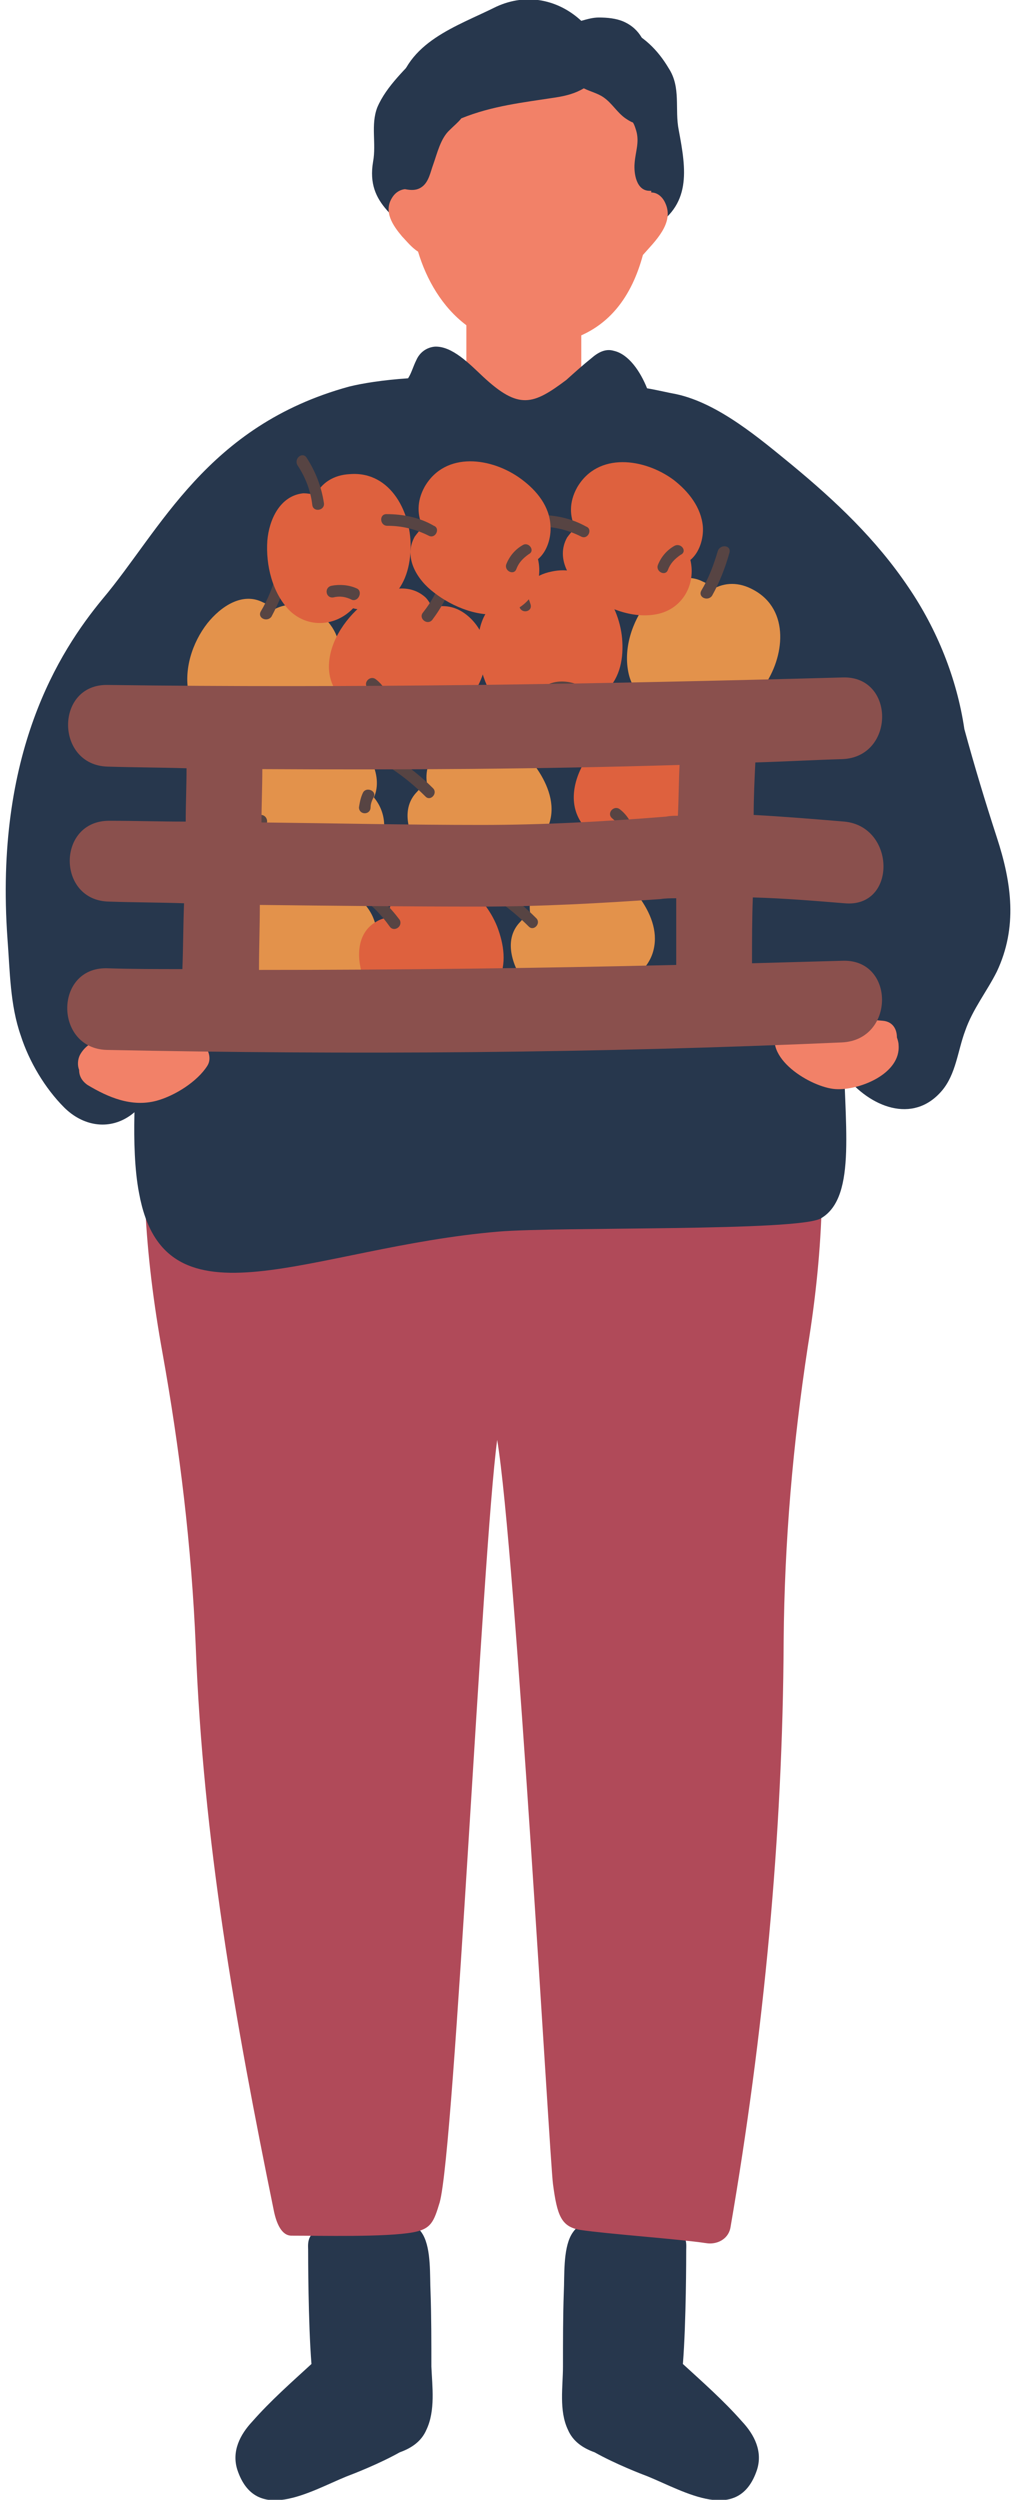 <?xml version="1.0" encoding="utf-8"?>
<!-- Generator: Adobe Illustrator 25.2.0, SVG Export Plug-In . SVG Version: 6.00 Build 0)  -->
<svg version="1.1" id="Layer_1" xmlns="http://www.w3.org/2000/svg" xmlns:xlink="http://www.w3.org/1999/xlink" x="0px" y="0px"
	 viewBox="0 0 122 300" style="enable-background:new 0 0 122 300;" xml:space="preserve">
<style type="text/css">
	.st0{fill:#F28168;}
	.st1{fill:#27374D;}
	.st2{display:none;fill:#27374D;}
	.st3{fill:#B04A59;}
	.st4{fill:#E3924B;}
	.st5{fill:#574443;}
	.st6{fill:#DE613E;}
	.st7{fill:#8A504D;}
</style>
<g>
	<path class="st0" d="M47.5,249.4c0-0.2,0-0.3,0-0.5c0-0.9-0.2-1.7-0.4-2.5c0-0.1,0-0.1,0-0.2c0,0,0,0,0,0c-0.2-0.4-0.3-0.9-0.5-1.3
		c-2.1-5-10.9-2.5-10.3,2.8c0.8,7.4,1.4,14.8,1.8,22.2c0.3,7.1,11.4,7.2,11.1,0C48.9,263,48.3,256.2,47.5,249.4z"/>
	<path class="st1" d="M81.5,15.6c-0.5-2.5,0.3-5.1-1.2-7.4C79,6,77.2,4.2,74.8,3.3c-1.7-0.7-2.4,2-0.7,2.7c1.8,0.7,3.4,2.4,4.1,4.3
		c-0.7,0-1.4,0.6-1.5,1.4c-0.1,0.6-0.1,1.5-0.1,2.6c-7-1-14.2-0.2-21.2-1.6c-1.5-0.3-2.9-0.4-4.2,0.2c0-0.1,0-0.2,0-0.3
		c0.1-1.1-0.8-1.5-1.6-1.3c1-1.2,2.3-2.3,3.1-3.2c1.2-1.3-0.8-3.3-2-2c-1.9,2.1-4.3,4.2-5.4,6.8c-0.8,2.1-0.1,4.3-0.5,6.5
		c-0.9,5.3,3.2,6.7,6.2,10.4c0.9,1.1,2.8-0.1,2.3-1.4c-1.2-3.7-2-7.4-2.2-11.2c0-0.1,0.1-0.3,0.2-0.4c1.1-2.4,7.6-0.6,9.7-0.4
		c5.1,0.4,10.2,0,15.2,0.7c-0.1,0.9-0.4,1.7-0.8,2c-1.2,1.2,0.4,2.9,1.6,2.2c-0.2,1.5-0.5,3.1-1,4.6c-0.4,1.2,1,2.2,2.1,1.6
		C83.1,24.7,82.4,20.4,81.5,15.6z"/>
	<path class="st0" d="M79.9,24.4c-0.3-0.7-0.9-1.3-1.7-1.3c0-1.7,0-3.3-0.1-4.7c-0.5-7.7-5.9-17.8-17.3-14.9
		c-9.5,2.4-11.7,11.7-11.6,19.2c-0.8-0.1-1.6,0.2-2.1,1c-1.1,1.7,0.1,3.4,1.2,4.7c0.4,0.4,1.1,1.3,1.9,1.8c2,6.7,7.6,13.2,17.4,10.8
		c5.6-1.4,8.3-5.6,9.6-10.4C78.6,29,81,26.8,79.9,24.4z"/>
	<polygon class="st0" points="69.8,46.8 62.9,51.2 56,46.8 56,28 69.8,28 	"/>
	<path class="st2" d="M68.5,27.6c-1.3-0.5-2.5-1-3.8-1.5c0,0,0,0,0,0c-0.3-0.2-1.2-0.2-1.7,0c-1.3,0.5-2.6,1-3.8,1.5
		c-0.9,0.4-2.1,0.7-2,1.8c0.1,2.2,3.3,2.2,4.7,1.9c0.6-0.1,1.3-0.4,1.9-0.8c0.6,0.4,1.3,0.7,1.9,0.9c1.5,0.3,4.6,0.3,4.7-1.9
		C70.6,28.3,69.4,27.9,68.5,27.6z"/>
	<path class="st0" d="M82.5,245.6c-0.2-7.1-10.7-7.1-11,0c-0.4,7.4-0.6,14.8-1.2,22.3c-0.1,0.4-0.1,0.7-0.2,1.1c0,0.4,0,0.8,0,1.1
		c-0.3,7.3,10.5,7,11.2,0C82,262,82.7,253.8,82.5,245.6z"/>
	<path class="st1" d="M51.8,284c0-3,0-6-0.1-8.9c-0.1-2,0.1-5.1-0.9-6.9c-1.1-1.9-2.8-1.7-4.6-1.5c-1.6,0.1-4.3,0.3-6.7,0.6
		c-2.8,0.3-2.5,2-2.5,2.7c0,0.6,0,8.7,0.4,13.7c-2.4,2.2-4.9,4.4-7.1,6.9c-1.5,1.6-2.5,3.6-1.8,5.8c2.2,6.6,8.7,2.6,13.1,0.8
		c0.8-0.3,3.9-1.5,6.4-2.9c1.4-0.5,2.6-1.3,3.2-2.7C52.3,289.3,51.9,286.4,51.8,284z"/>
	<path class="st1" d="M67.6,284c0-3,0-6,0.1-8.9c0.1-2-0.1-5.1,0.9-6.9c1.1-1.9,2.8-1.7,4.6-1.5c1.6,0.1,4.3,0.3,6.7,0.6
		c2.8,0.3,2.5,2,2.5,2.7c0,0.6,0,8.7-0.4,13.7c2.4,2.2,4.9,4.4,7.1,6.9c1.5,1.6,2.5,3.6,1.8,5.8c-2.2,6.6-8.7,2.6-13.1,0.8
		c-0.8-0.3-3.9-1.5-6.4-2.9c-1.4-0.5-2.6-1.3-3.2-2.7C67.1,289.3,67.6,286.4,67.6,284z"/>
	<path class="st3" d="M97.6,126.7c-0.4-2.6-4-2.9-4.7-0.9c-0.5-0.4-1-0.6-1.6-0.6c-0.2-0.4-0.5-0.7-0.8-1.1
		c-0.6-0.7-1.3-0.8-2.1-0.6c-0.2-1.7-0.4-3.5-0.6-5.2c-0.4-3.2-4.5-2.9-4.8,0.2c-0.1,0.8-0.1,1.6-0.2,2.4c-1.1-2.1-4.7-1.6-4.5,1.1
		c0.1,1.6,0.2,3.2,0.3,4.8c-0.1-0.5-0.4-0.9-0.7-1.1c-0.6-3-1.3-5.9-2-8.8c-0.8-3.1-5.1-1.6-4.6,1.4c0.2,1.1,0.4,2.1,0.5,3.2
		c-0.7,0.3-1.2,1-1.2,2.1c-1.2,0-2.3,0.8-2.2,2.4c0.3,3,0.6,5.9,0.9,8.9c-0.2-1.1-0.4-2.1-0.6-3.2c-0.5-2.7-4.9-1.9-4.7,0.8
		c0,0.5,0.1,1,0.1,1.5c-0.4-0.4-0.9-0.6-1.4-0.7c0-0.5,0-0.9-0.1-1.4c-0.1-2.5-3.2-3-4.3-1.5c-0.6-0.2-1.3-0.2-2,0.1
		c-1.4-0.7-3.5,0.1-3.6,2.2c0,0.1,0,0.1,0,0.2c-0.6,0.1-1.1,0.3-1.4,0.7c0-0.5,0-1,0.1-1.5c0.1-2.7-4.2-3.4-4.7-0.7
		c-0.2,1.1-0.3,2.1-0.5,3.2c0.2-3,0.4-5.9,0.7-8.9c0.1-1.6-1-2.4-2.2-2.3c0-1-0.5-1.7-1.2-2c0.1-1.1,0.3-2.2,0.4-3.2
		c0.4-3-3.9-4.4-4.6-1.3c-0.7,3-1.2,5.9-1.8,8.9c-0.3,0.3-0.6,0.6-0.7,1.1c0-1.6,0.1-3.2,0.1-4.8c0.1-2.8-3.5-3.1-4.5-1
		c-0.1-0.8-0.2-1.6-0.3-2.4c-0.4-3.1-4.5-3.2-4.8,0c-0.2,1.7-0.3,3.5-0.4,5.2c-0.7-0.2-1.5,0-2,0.7c-0.3,0.3-0.5,0.7-0.7,1.1
		c-0.6,0-1.2,0.2-1.6,0.6c-0.7-1.9-4.3-1.6-4.6,1.1c-1.4,11.8-0.6,23.3,1.5,34.9c2.1,11.7,3.5,23.3,4,35.2
		c0.9,23.4,4.7,44.9,9.4,67.9c0.3,1.4,0.9,2.9,2.1,2.9c3.5,0,11.3,0.2,14.6-0.4c2.2-0.4,2.5-1.3,3.2-3.6c1.8-6.5,5.1-78,6.9-91.5
		c2.2,13.1,6.3,86.3,6.7,89.3c0.5,3.8,1,5.1,3.2,5.5c3.3,0.5,11.9,1.1,15.2,1.6c1.2,0.2,2.6-0.4,2.9-1.8c4-23.2,6.3-47.1,6.4-70.5
		c0.1-11.9,1.1-23.5,2.9-35.3C98.9,149.9,99.4,138.4,97.6,126.7z"/>
	<path class="st1" d="M119.7,100.5c-1.4-4.3-2.7-8.6-3.9-13c-0.9-6.1-3.3-12-6.7-17c-3.9-5.8-8.8-10.4-14-14.7
		c-3.8-3.1-8.8-7.4-13.9-8.5c-1.1-0.2-2.3-0.5-3.5-0.7c-0.8-2-2.2-4.1-4-4.5c-1-0.3-1.9,0.2-2.7,0.9c-1,0.8-2,1.7-3,2.6
		c-4,3-5.7,3.6-10-0.4c-1.6-1.5-3.7-3.7-5.8-3.6c-1,0.1-1.8,0.7-2.2,1.6c-0.4,0.8-0.6,1.6-1,2.2c-3,0.2-5.5,0.6-7.1,1
		c-17.1,4.7-22.6,17.2-29.6,25.5C7.1,78.2-0.7,90.4,0.9,112.7c0.3,3.9,0.3,7.9,1.6,11.6c1,3.1,2.9,6.3,5.2,8.6
		c2.2,2.2,5.3,2.8,7.9,1c2.9-2,3.5-5.9,4.1-9.3c0-0.2-3.4,0.2-3.4,0c0,1.4,0.1,2.8,0.1,4.1c0,0-0.8,8.9,0.3,14.5
		c3.1,17,20.6,6.5,43.2,4.6c7.3-0.6,36.1,0,38.7-1.6c4.4-2.6,2.7-11.6,2.7-21.3c0.8,2-1.1,2.5,0.2,4.2c2.9,3.7,8.1,5.9,11.6,1.8
		c1.7-2,1.9-4.8,2.8-7.2c0.9-2.6,2.6-4.7,3.8-7.1C122.2,111.3,121.5,106,119.7,100.5z M98.1,106.1c0-1-0.1-2-0.1-3
		c0.3,0.3,0.6,0.6,1,0.9C98.6,104.8,98.3,105.4,98.1,106.1z"/>
	<path class="st0" d="M24.5,125.4c-2-2.3-5.3-0.6-7.6-0.1c-1.5,0.3-2.8-0.7-4.3-0.6c-1.3,0.1-2.4,0.8-3,1.9
		c-0.3,0.6-0.3,1.3-0.1,1.8c0,0.7,0.3,1.3,1,1.8c2.5,1.5,5.3,2.7,8.3,1.9c2.2-0.6,4.9-2.3,6.1-4.2C25.4,127.1,25.1,126.1,24.5,125.4
		z"/>
	<path class="st0" d="M107.9,125.4c0-0.3-0.1-0.6-0.2-0.9c0-1-0.5-1.9-1.7-2c-2.6-0.2-5.2-0.4-7.8-0.6c-1.7-0.1-3.8-0.4-4.8,1.4
		c-2,3.6,4,7.2,6.9,7.4C103.1,130.9,108.2,128.9,107.9,125.4z"/>
	<path class="st4" d="M41.2,119.7c3.5-2.6,5.8-7.8,2.4-11.4c-1.4-1.5-3.1-1.9-4.6-1.6c-0.2-0.4-0.4-0.9-0.8-1.2c-2-2-5-1.1-7.1,0.3
		c-2.4,1.7-4.5,4.5-4.7,7.5c-0.2,3.1,2.1,5.5,5.1,5.6c0.6,1.3,2,2.3,3.4,2.6C37.2,122,39.4,121.1,41.2,119.7z"/>
	<path class="st5" d="M42.1,103.1c0.5-0.7-0.7-1.3-1.2-0.6c-1,1.5-2.1,2.8-3.3,4c-0.6,0.6,0.4,1.5,1,0.9
		C40,106.1,41.1,104.7,42.1,103.1z"/>
	<path class="st5" d="M32.7,118.4c-0.3-0.6-0.6-1.1-1.1-1.6c-0.3-0.3-0.7-0.2-1,0.1c-0.3,0.3-0.2,0.7,0.1,1c0.3,0.3,0.6,0.7,0.8,1.1
		C31.8,119.7,33,119.1,32.7,118.4z"/>
	<path class="st4" d="M39.1,87.8c-4.2-0.9-9.7,0.7-10.2,5.7c-0.2,2.1,0.6,3.5,1.9,4.5c-0.2,0.4-0.4,0.9-0.4,1.4
		c-0.2,2.8,2.5,4.5,4.9,5.1c2.8,0.7,6.3,0.5,8.7-1.3c2.5-1.9,2.8-5.2,0.9-7.5c0.6-1.3,0.4-3-0.3-4.3C43.5,89.3,41.3,88.3,39.1,87.8z
		"/>
	<path class="st5" d="M25.9,98c-0.9,0.1-0.5,1.4,0.3,1.3c1.7-0.2,3.5-0.3,5.2-0.1c0.9,0.1,0.9-1.3,0-1.4
		C29.6,97.6,27.8,97.7,25.9,98z"/>
	<path class="st5" d="M43.6,95.1c-0.3,0.6-0.4,1.2-0.5,1.8c0,0.4,0.3,0.7,0.7,0.7c0.4,0,0.7-0.3,0.7-0.7c0-0.5,0.2-0.9,0.4-1.3
		C45.2,94.9,44,94.4,43.6,95.1z"/>
	<path class="st4" d="M76.7,107.6c-2.6-3.5-7.8-5.8-11.4-2.4c-1.5,1.4-1.9,3.1-1.6,4.6c-0.4,0.2-0.9,0.4-1.2,0.8c-2,2-1.1,5,0.3,7.1
		c1.7,2.4,4.5,4.5,7.5,4.7c3.1,0.2,5.5-2.1,5.6-5.1c1.3-0.6,2.3-2,2.6-3.4C79,111.7,78.1,109.5,76.7,107.6z"/>
	<path class="st5" d="M60.1,106.7c-0.7-0.5-1.3,0.7-0.6,1.2c1.5,1,2.8,2.1,4,3.3c0.6,0.6,1.5-0.4,0.9-1
		C63.1,108.9,61.7,107.7,60.1,106.7z"/>
	<path class="st5" d="M75.4,116.1c-0.6,0.3-1.1,0.6-1.6,1.1c-0.3,0.3-0.2,0.7,0.1,1c0.3,0.3,0.7,0.2,1-0.1c0.3-0.3,0.7-0.5,1.1-0.7
		C76.7,117,76.1,115.8,75.4,116.1z"/>
	<path class="st4" d="M64.3,92c-2.6-3.5-7.8-5.8-11.4-2.4c-1.5,1.4-1.9,3.1-1.6,4.6c-0.4,0.2-0.9,0.4-1.2,0.8c-2,2-1.1,5,0.3,7.1
		c1.7,2.4,4.5,4.5,7.5,4.7c3.1,0.2,5.5-2.1,5.6-5.1c1.3-0.6,2.3-2,2.6-3.4C66.6,96.1,65.6,93.8,64.3,92z"/>
	<path class="st5" d="M47.7,91.1c-0.7-0.5-1.3,0.7-0.6,1.2c1.5,1,2.8,2.1,4,3.3c0.6,0.6,1.5-0.4,0.9-1
		C50.7,93.3,49.2,92.1,47.7,91.1z"/>
	<path class="st5" d="M62.9,100.5c-0.6,0.3-1.1,0.6-1.6,1.1c-0.3,0.3-0.2,0.7,0.1,1c0.3,0.3,0.7,0.2,1-0.1c0.3-0.3,0.7-0.5,1.1-0.7
		C64.2,101.4,63.6,100.2,62.9,100.5z"/>
	<path class="st4" d="M38.9,84.9c2.5-3.5,3.2-9.2-1.2-11.6c-1.8-1-3.5-0.9-4.9-0.1c-0.3-0.4-0.7-0.7-1.2-0.9
		c-2.5-1.3-5.1,0.5-6.7,2.5c-1.8,2.3-2.9,5.6-2.2,8.6c0.7,3,3.6,4.6,6.6,3.8c1,1.1,2.6,1.5,4.1,1.4C35.7,88.3,37.5,86.7,38.9,84.9z"
		/>
	<path class="st5" d="M34.7,68.8c0.2-0.9-1.1-1-1.4-0.2c-0.5,1.7-1.1,3.3-2,4.8c-0.4,0.8,0.8,1.3,1.3,0.6
		C33.5,72.3,34.2,70.6,34.7,68.8z"/>
	<path class="st5" d="M30.3,86.2c-0.4-0.5-0.9-0.9-1.5-1.2c-0.3-0.2-0.8,0-0.9,0.3c-0.2,0.4,0,0.7,0.3,0.9c0.4,0.2,0.7,0.5,1.1,0.9
		C29.9,87.7,30.9,86.7,30.3,86.2z"/>
	<path class="st4" d="M91.7,82.4c2.5-3.5,3.2-9.2-1.2-11.6c-1.8-1-3.5-0.9-4.9-0.1c-0.3-0.4-0.7-0.7-1.2-0.9
		c-2.5-1.3-5.1,0.5-6.7,2.5c-1.8,2.3-2.9,5.6-2.2,8.6c0.7,3,3.6,4.6,6.6,3.8c1,1.1,2.6,1.5,4.1,1.4C88.6,85.9,90.4,84.3,91.7,82.4z"
		/>
	<path class="st5" d="M87.6,66.3c0.2-0.9-1.1-1-1.4-0.2c-0.5,1.7-1.1,3.3-2,4.8c-0.4,0.8,0.8,1.3,1.3,0.6
		C86.4,69.9,87.1,68.1,87.6,66.3z"/>
	<path class="st5" d="M83.2,83.7c-0.4-0.5-0.9-0.9-1.5-1.2c-0.3-0.2-0.8,0-0.9,0.3c-0.2,0.4,0,0.7,0.3,0.9c0.4,0.2,0.7,0.5,1.1,0.9
		C82.7,85.2,83.7,84.3,83.2,83.7z"/>
	<path class="st6" d="M59.7,111.2c-1.6-4-6-7.7-10.4-5.2c-1.8,1-2.6,2.5-2.7,4.1c-0.5,0.1-0.9,0.2-1.4,0.5c-2.5,1.4-2.4,4.6-1.5,6.9
		c1,2.7,3.1,5.5,6,6.5c2.9,1,5.8-0.6,6.7-3.5c1.4-0.2,2.7-1.4,3.4-2.7C60.9,115.7,60.5,113.3,59.7,111.2z"/>
	<path class="st5" d="M43.7,106.4c-0.7-0.5-1.4,0.8-0.6,1.2c1.5,0.9,2.7,2.2,3.7,3.6c0.5,0.7,1.6,0,1.2-0.8
		C46.8,108.8,45.4,107.4,43.7,106.4z"/>
	<path class="st5" d="M55.7,118.1c-1,0-2,0.3-2.9,0.9c-0.7,0.5,0,1.7,0.8,1.2c0.7-0.5,1.4-0.7,2.2-0.7
		C56.7,119.4,56.6,118.1,55.7,118.1z"/>
	<path class="st6" d="M83.9,101.5c3.4-2.7,5.6-7.9,2.1-11.5c-1.5-1.5-3.1-1.8-4.7-1.4c-0.2-0.4-0.5-0.9-0.8-1.2
		c-2.1-1.9-5.1-1-7.1,0.5c-2.3,1.7-4.4,4.6-4.5,7.6c-0.1,3.1,2.2,5.4,5.2,5.5c0.6,1.3,2.1,2.2,3.5,2.5
		C79.9,103.9,82.1,103,83.9,101.5z"/>
	<path class="st5" d="M83.9,84.8c0.2-0.9-1.1-1.1-1.4-0.2c-0.5,1.7-1.3,3.2-2.4,4.6c-0.6,0.7,0.5,1.6,1.1,0.9
		C82.5,88.5,83.4,86.7,83.9,84.8z"/>
	<path class="st5" d="M76.1,99.6c-0.3-1-0.9-1.9-1.7-2.5c-0.7-0.5-1.6,0.5-0.9,1.1c0.6,0.5,1.1,1.1,1.3,1.9
		C75.1,101,76.4,100.5,76.1,99.6z"/>
	<path class="st6" d="M54.5,85.8c3.4-2.7,5.6-7.9,2.1-11.5c-1.5-1.5-3.1-1.8-4.7-1.4c-0.2-0.4-0.5-0.9-0.8-1.2
		c-2.1-1.9-5.1-1-7.1,0.5c-2.3,1.7-4.4,4.6-4.5,7.6c-0.1,3.1,2.2,5.4,5.2,5.5c0.6,1.3,2.1,2.2,3.5,2.5
		C50.5,88.2,52.7,87.3,54.5,85.8z"/>
	<path class="st5" d="M54.6,69.1c0.2-0.9-1.1-1.1-1.4-0.2c-0.5,1.7-1.3,3.2-2.4,4.6c-0.6,0.7,0.5,1.6,1.1,0.9
		C53.1,72.8,54,71.1,54.6,69.1z"/>
	<path class="st5" d="M46.8,84c-0.3-1-0.9-1.9-1.7-2.5c-0.7-0.5-1.6,0.5-0.9,1.1c0.6,0.5,1.1,1.1,1.3,1.9C45.8,85.3,47,84.8,46.8,84
		z"/>
	<path class="st6" d="M49.3,66c0.2-4.3-2.3-9.5-7.3-9.1C40,57,38.6,58,37.9,59.4c-0.5-0.1-0.9-0.2-1.5-0.2c-2.8,0.3-4.1,3.2-4.3,5.7
		c-0.2,2.9,0.6,6.3,2.7,8.4c2.2,2.1,5.5,1.9,7.6-0.3c1.4,0.4,3-0.1,4.2-1C48.5,70.6,49.2,68.3,49.3,66z"/>
	<path class="st5" d="M36.8,54.9c-0.5-0.7-1.5,0.1-1.1,0.9c1,1.5,1.6,3.1,1.8,4.8c0.1,0.9,1.5,0.7,1.4-0.2
		C38.6,58.4,37.9,56.6,36.8,54.9z"/>
	<path class="st5" d="M42.8,70.6c-0.9-0.4-2-0.5-3-0.3c-0.9,0.2-0.7,1.5,0.2,1.4c0.8-0.2,1.5-0.1,2.3,0.3
		C43.1,72.2,43.6,70.9,42.8,70.6z"/>
	<path class="st6" d="M80.9,57.6c-3.5-2.6-9.1-3.4-11.6,0.9c-1,1.8-0.9,3.5-0.2,4.9c-0.4,0.3-0.7,0.7-1,1.1
		c-1.4,2.5,0.3,5.2,2.3,6.7c2.3,1.8,5.6,3.1,8.5,2.5c3-0.6,4.7-3.5,4-6.5c1.1-0.9,1.6-2.6,1.5-4C84.2,60.9,82.7,59,80.9,57.6z"/>
	<path class="st5" d="M64.7,61.8c-0.9,0-0.8,1.4,0.1,1.4c1.8,0,3.4,0.4,5,1.2c0.8,0.4,1.4-0.9,0.6-1.2
		C68.6,62.2,66.7,61.8,64.7,61.8z"/>
	<path class="st5" d="M81,65.5c-0.9,0.5-1.6,1.3-2,2.3c-0.3,0.8,0.9,1.4,1.2,0.6c0.3-0.8,0.8-1.3,1.5-1.8
		C82.6,66.2,81.8,65.1,81,65.5z"/>
	<path class="st6" d="M74.7,76.6c-0.4-4.3-3.6-9.1-8.5-8c-2,0.4-3.2,1.6-3.8,3.1c-0.5-0.1-1-0.1-1.5,0c-2.8,0.7-3.6,3.7-3.5,6.2
		c0.2,2.9,1.4,6.2,3.9,8c2.5,1.8,5.8,1.1,7.5-1.4c1.4,0.2,3-0.5,4-1.6C74.5,81.3,74.9,78.9,74.7,76.6z"/>
	<path class="st5" d="M60.8,67.4c-0.6-0.7-1.5,0.3-0.9,1c1.1,1.3,2,2.8,2.5,4.5c0.3,0.8,1.6,0.5,1.3-0.4
		C63.1,70.6,62.1,68.9,60.8,67.4z"/>
	<path class="st5" d="M68.9,82c-1-0.3-2.1-0.3-3,0.1c-0.8,0.3-0.4,1.6,0.4,1.3c0.8-0.3,1.5-0.3,2.3-0.1C69.4,83.6,69.8,82.3,68.9,82
		z"/>
	<path class="st7" d="M101.2,115.3c-3.6,0.1-7.3,0.2-10.9,0.3c0-2.6,0-5.3,0.1-7.9c3.7,0.1,7.3,0.4,11,0.7c6.3,0.6,6.2-9.2,0-9.8
		c-3.6-0.3-7.2-0.6-10.9-0.8c0-2.1,0.1-4.2,0.2-6.3c3.5-0.1,7-0.3,10.5-0.4c6.3-0.3,6.3-10,0-9.8c-29.4,0.8-58.8,1.3-88.3,0.9
		c-6.3-0.1-6.3,9.6,0,9.8c3.2,0.1,6.3,0.1,9.5,0.2c0,2.1-0.1,4.3-0.1,6.4c-3.1,0-6.1-0.1-9.2-0.1c-6.3,0-6.3,9.6,0,9.7
		c3,0.1,6,0.1,9,0.2c-0.1,2.6-0.1,5.3-0.2,7.9c-3,0-6,0-9.1-0.1c-6.3-0.1-6.3,9.6,0,9.8c29.4,0.6,58.9,0.4,88.3-0.9
		C107.5,124.8,107.5,115.1,101.2,115.3z M31.5,92.3c16.7,0.1,33.4,0,50.1-0.5c-0.1,2-0.1,4.1-0.2,6.1c-0.5,0-0.9,0-1.4,0.1
		c-7.4,0.6-14.8,1-22.2,1c-8.8,0-17.6-0.2-26.4-0.3C31.4,96.6,31.5,94.5,31.5,92.3z M31.1,116.4c0-2.6,0.1-5.2,0.1-7.8
		c8.8,0.1,17.7,0.2,26.5,0.2c7.2,0,14.4-0.4,21.6-0.9c0.6-0.1,1.3-0.1,1.9-0.1c0,2.7,0,5.4,0,8C64.5,116.2,47.8,116.4,31.1,116.4z"
		/>
	<path class="st6" d="M62.6,57.5c-3.5-2.6-9.1-3.4-11.6,0.9c-1,1.8-0.9,3.5-0.2,4.9c-0.4,0.3-0.7,0.7-1,1.1
		c-1.4,2.5,0.3,5.2,2.3,6.7c2.3,1.8,5.6,3.1,8.5,2.5c3-0.6,4.7-3.5,4-6.5c1.1-0.9,1.6-2.6,1.5-4C66,60.8,64.5,58.9,62.6,57.5z"/>
	<path class="st5" d="M46.4,61.7c-0.9,0-0.8,1.4,0.1,1.4c1.8,0,3.4,0.4,5,1.2c0.8,0.4,1.4-0.9,0.6-1.2
		C50.4,62.1,48.4,61.7,46.4,61.7z"/>
	<path class="st5" d="M62.8,65.4c-0.9,0.5-1.6,1.3-2,2.3c-0.3,0.8,0.9,1.4,1.2,0.6c0.3-0.8,0.8-1.3,1.5-1.8
		C64.3,66.1,63.5,65,62.8,65.4z"/>
	<path class="st1" d="M80,11.8c0-0.8-0.8-1.1-1.4-1c-0.2-1.2-0.4-2.3-0.6-3.5c-0.4-2.1-1.1-3.8-3.1-4.7c-0.9-0.4-2-0.5-3-0.5
		c-0.7,0-1.4,0.2-2.1,0.4c-2.7-2.5-6.5-3.4-10.2-1.7C54.8,3.2,48.8,5,47.7,11.1c-0.3,1.6-0.1,3.8,1.4,4.7c0.1,0.1,0.2,0.1,0.3,0.2
		c-0.5,0.9-0.9,1.9-1.2,2.9c-0.4,0.7-0.7,1.4-1.1,2.1c-0.3,0.6,0,1.4,0.6,1.5c1,0.2,2.1,0.6,3-0.1c0.8-0.6,1-1.8,1.3-2.6
		c0.5-1.4,0.9-3.2,2-4.2c0.5-0.5,1-0.9,1.4-1.4c3.7-1.5,7.4-1.9,11.3-2.5c1.3-0.2,2.4-0.5,3.4-1.1c0.8,0.4,1.7,0.6,2.4,1.1
		c1,0.7,1.6,1.8,2.6,2.5c0.3,0.2,0.6,0.4,0.9,0.5c0.2,0.3,0.3,0.7,0.4,1c0.4,1.4-0.1,2.5-0.2,3.9c-0.1,1.2,0.2,3.3,1.8,3.3
		c1.5,0.1,1.7-1.5,1.8-2.7C80.1,17.5,80.1,14.7,80,11.8z"/>
</g>
</svg>
